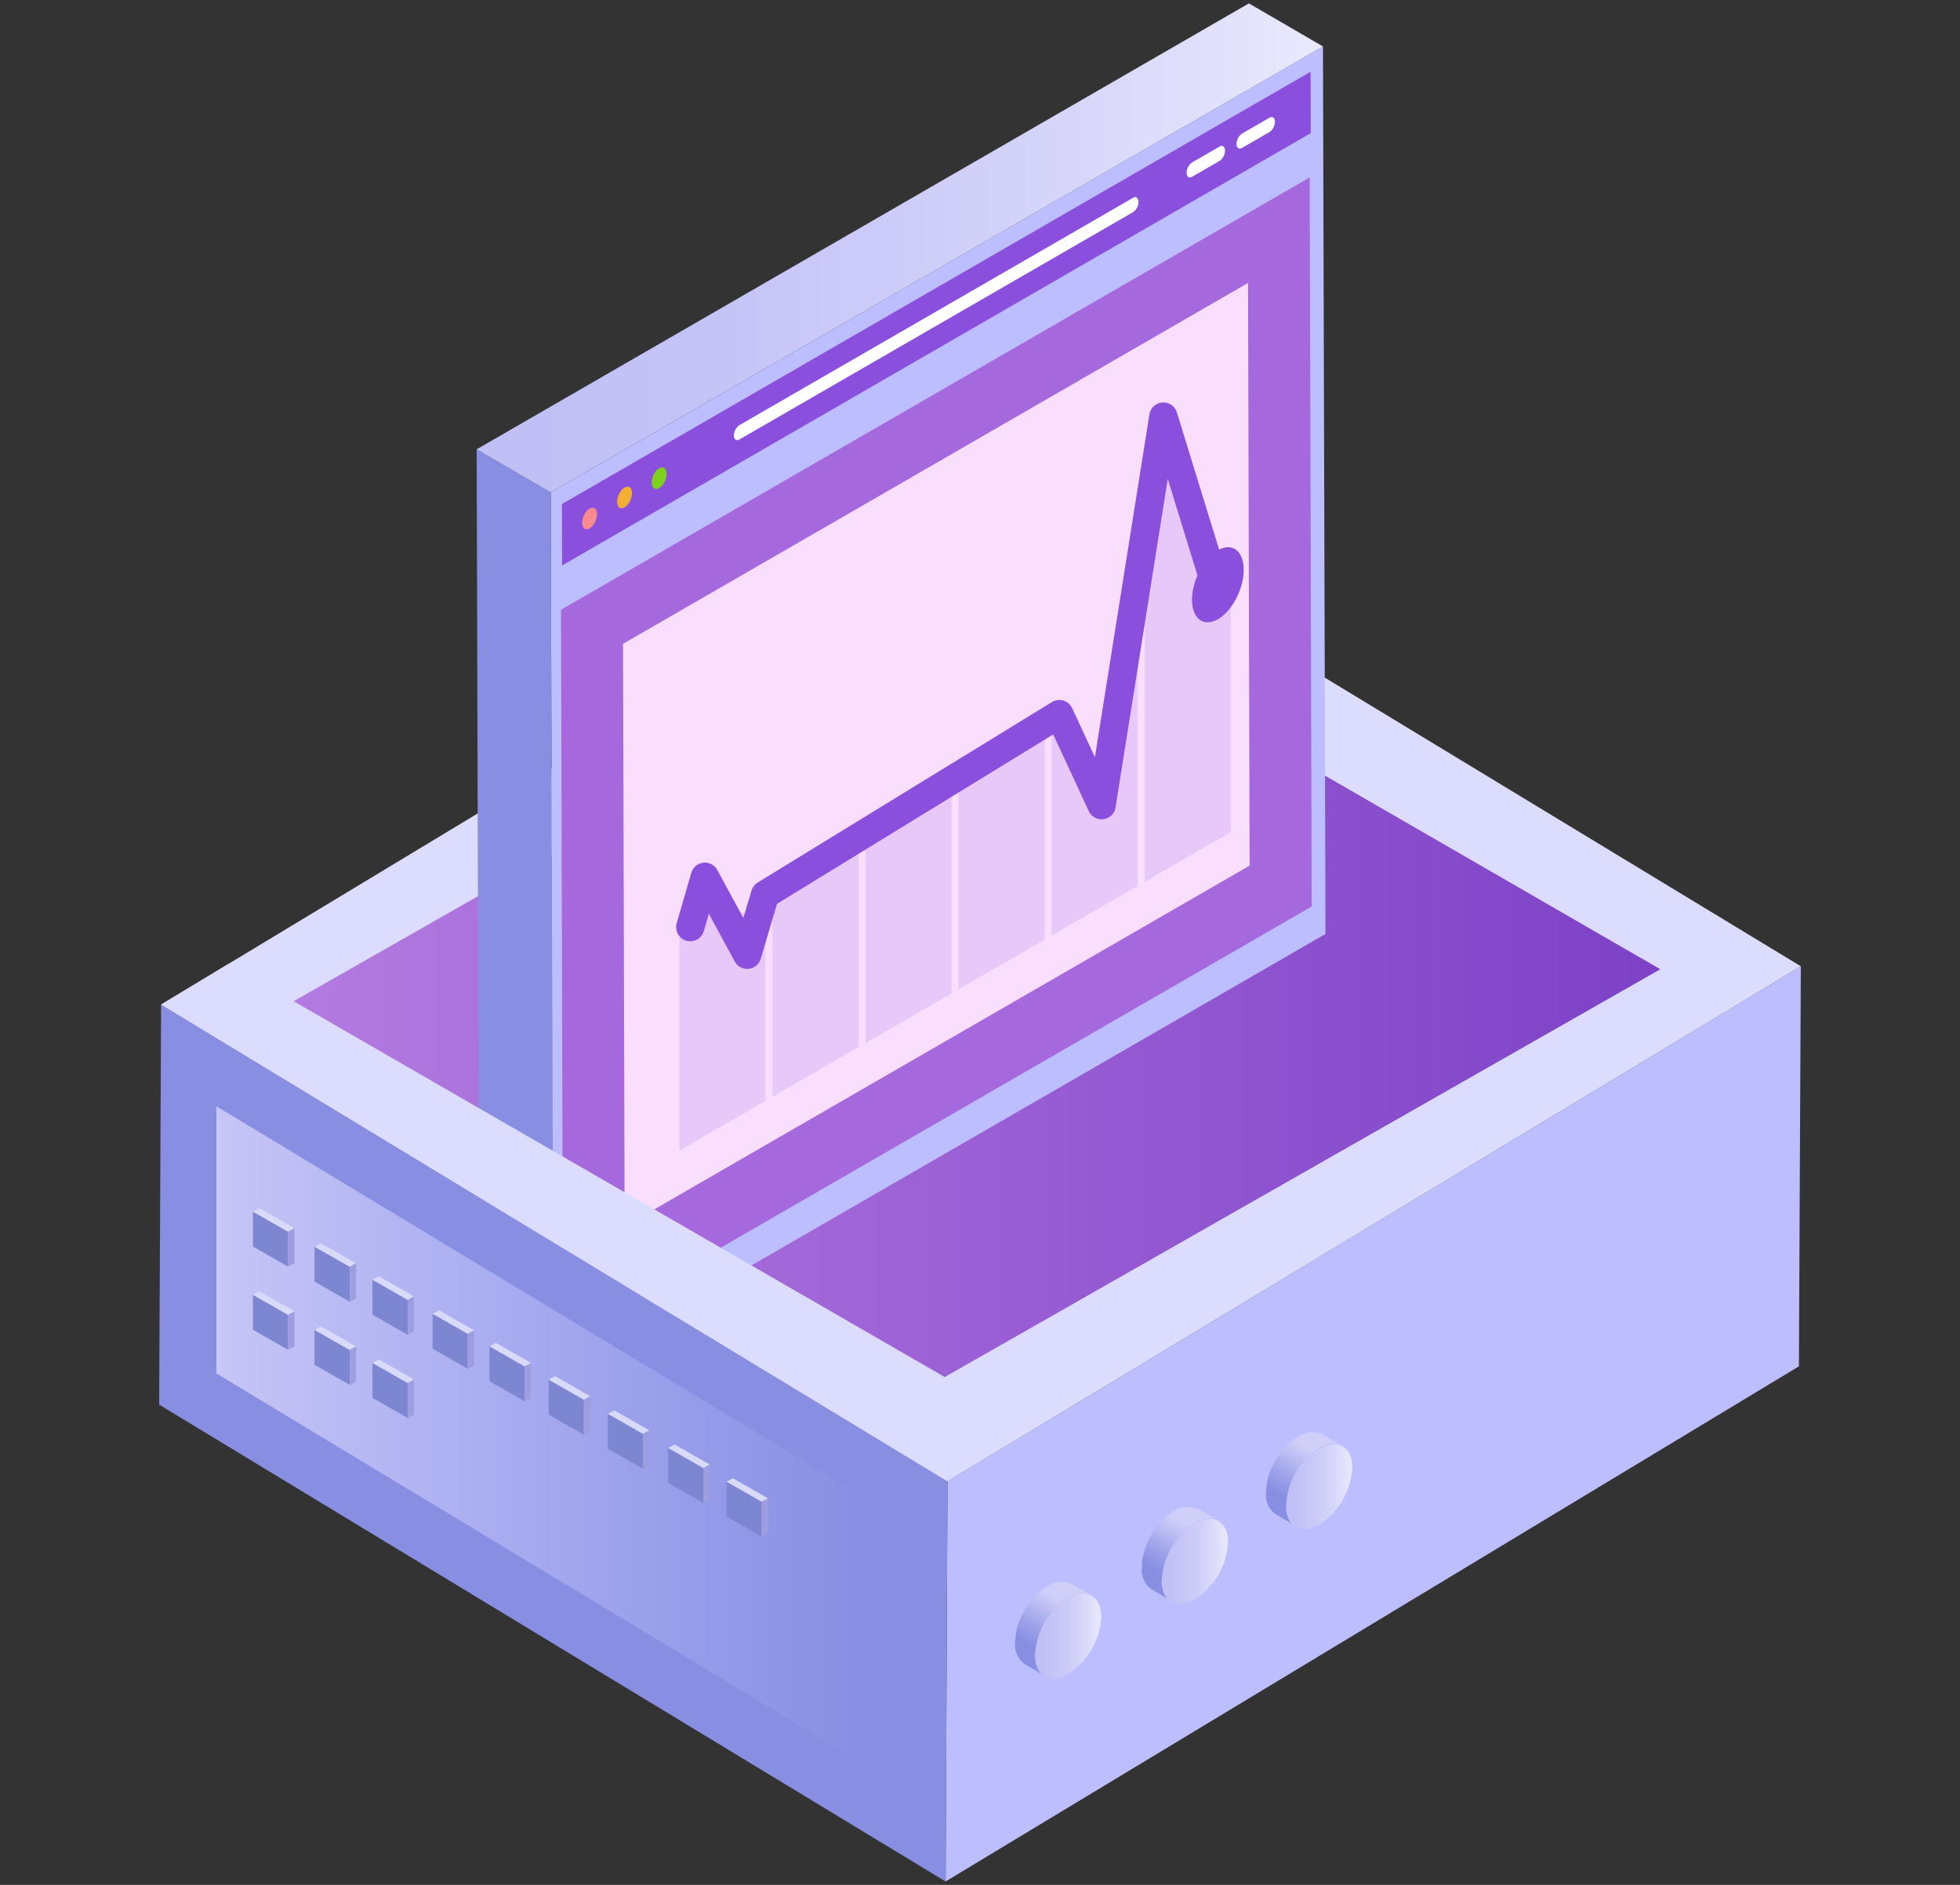 <svg id="图层_1" data-name="图层 1" xmlns="http://www.w3.org/2000/svg" xmlns:xlink="http://www.w3.org/1999/xlink" viewBox="0 0 52 50"><rect x="0" y="0" width="52" height="50" fill="#333333" stroke="none"/><defs><style>.cls-1,.cls-24{fill:none;}.cls-2{fill:url(#未命名的渐变_33);}.cls-3{fill:#dcdcff;}.cls-4{fill:url(#未命名的渐变_153);}.cls-5{fill:url(#铃琨眄沭噤桢眚_2);}.cls-6{fill:url(#未命名的渐变_153-2);}.cls-7{fill:url(#铃琨眄沭噤桢眚_2-2);}.cls-8{fill:url(#未命名的渐变_153-3);}.cls-9{fill:url(#铃琨眄沭噤桢眚_2-3);}.cls-10{fill:url(#未命名的渐变_162);}.cls-11{isolation:isolate;}.cls-12{fill:url(#未命名的渐变_33-2);}.cls-13{fill:#888fe2;}.cls-14{fill:url(#铃琨眄沭噤桢眚_2-4);}.cls-15,.cls-23{fill:#8a50dd;}.cls-16{fill:#fff;}.cls-17{fill:#f98a90;}.cls-18{fill:#f2af34;}.cls-19{fill:#7bd11b;}.cls-20{fill:#a668dd;}.cls-21{fill:#f9dffd;}.cls-22{clip-path:url(#clip-path);}.cls-23{opacity:0.16;}.cls-24{stroke:#8a50dd;stroke-linecap:round;stroke-linejoin:round;stroke-width:0.75px;}.cls-25{fill:url(#未命名的渐变_158);}.cls-26{fill:#7d87d1;}.cls-27{fill:#d9d9f9;}.cls-28{fill:#9d9de0;}</style><linearGradient id="未命名的渐变_33" x1="25.087" y1="37.771" x2="47.777" y2="37.771" gradientUnits="userSpaceOnUse"><stop offset="0.247" stop-color="#bcbeff"/><stop offset="1" stop-color="#bcbeff"/></linearGradient><linearGradient id="未命名的渐变_153" x1="27.139" y1="44.078" x2="28.15" y2="42.473" gradientUnits="userSpaceOnUse"><stop offset="0.247" stop-color="#888fe2"/><stop offset="0.502" stop-color="#9da2e9"/><stop offset="1" stop-color="#d0cff9"/></linearGradient><linearGradient id="铃琨眄沭噤桢眚_2" x1="27.46" y1="43.399" x2="29.217" y2="43.399" gradientUnits="userSpaceOnUse"><stop offset="0" stop-color="#c0bff6"/><stop offset="0.294" stop-color="#c5c4f7"/><stop offset="0.64" stop-color="#d3d2f9"/><stop offset="1" stop-color="#e9e9fd"/></linearGradient><linearGradient id="未命名的渐变_153-2" x1="30.502" y1="42.1" x2="31.513" y2="40.495" xlink:href="#未命名的渐变_153"/><linearGradient id="铃琨眄沭噤桢眚_2-2" x1="30.823" y1="41.421" x2="32.58" y2="41.421" xlink:href="#铃琨眄沭噤桢眚_2"/><linearGradient id="未命名的渐变_153-3" x1="33.799" y1="40.115" x2="34.81" y2="38.51" xlink:href="#未命名的渐变_153"/><linearGradient id="铃琨眄沭噤桢眚_2-3" x1="34.12" y1="39.436" x2="35.877" y2="39.436" xlink:href="#铃琨眄沭噤桢眚_2"/><linearGradient id="未命名的渐变_162" x1="7.732" y1="26.152" x2="44.049" y2="26.152" gradientUnits="userSpaceOnUse"><stop offset="0" stop-color="#b37ae0"/><stop offset="0.458" stop-color="#9d62d6"/><stop offset="1" stop-color="#7d41c7"/></linearGradient><linearGradient id="未命名的渐变_33-2" x1="14.611" y1="18.918" x2="35.166" y2="18.918" xlink:href="#未命名的渐变_33"/><linearGradient id="铃琨眄沭噤桢眚_2-4" x1="12.646" y1="6.576" x2="35.099" y2="6.576" xlink:href="#铃琨眄沭噤桢眚_2"/><clipPath id="clip-path"><polygon class="cls-1" points="16.572 32.535 16.53 17.862 33.111 8.289 33.153 22.962 16.572 32.535"/></clipPath><linearGradient id="未命名的渐变_158" x1="5.741" y1="38.077" x2="22.923" y2="38.077" gradientUnits="userSpaceOnUse"><stop offset="0" stop-color="#c7c6f7"/><stop offset="1" stop-color="#bcbeff" stop-opacity="0"/></linearGradient></defs><polygon class="cls-2" points="25.137 39.297 47.777 25.632 47.726 36.245 25.087 49.91 25.137 39.297"/><polygon class="cls-3" points="4.274 26.648 26.913 12.983 47.777 25.632 25.137 39.297 4.274 26.648"/><path class="cls-4" d="M28.414,42.011l-.005,0a.355.355,0,0,0-.044-.021l-.008,0-.015-.006-.023-.008-.026-.006-.015,0-.008,0a.469.469,0,0,0-.054-.006h-.058l-.014,0-.027,0-.024,0-.022,0-.036.007-.02,0L28,41.982c-.021.006-.041.014-.062.022l-.022.007-.013.006c-.036.016-.073.034-.11.055a1.323,1.323,0,0,0-.137.093l-.023.017c-.042.033-.083.07-.123.108l-.01.01-.019.02c-.02.02-.04.04-.059.062l-.018.02-.015.018-.034.041-.023.027-.017.024-.024.033-.017.023-.027.04-.017.025-.007.011c-.015.024-.031.049-.045.074l0,0-.009.016c-.01.017-.02.035-.029.053l-.014.026-.013.026-.011.023c-.01.02-.02.041-.029.063l0,.01v0c-.012.026-.022.052-.032.079l-.006.014-.01.029-.014.04-.01.031-.011.036-.007.022-.01.041-.011.045,0,.015-.006.032c0,.024-.009.047-.012.071l0,.019v.018a1.163,1.163,0,0,0-.011.154.613.613,0,0,0,.257.563l.546.318a.613.613,0,0,1-.256-.563,1.163,1.163,0,0,1,.01-.155l0-.037c0-.023.008-.047.012-.07s.006-.032.01-.048l.011-.045c0-.021.01-.042.016-.063l.011-.036.024-.07.01-.029c.012-.033.025-.065.039-.1l0-.01c.013-.029.026-.058.04-.086l.014-.026c.013-.027.027-.053.042-.079l.009-.016c.018-.03.036-.06.055-.089l.017-.026c.014-.021.029-.042.044-.062l.024-.034c.013-.017.026-.034.04-.05l.034-.042.033-.038c.02-.021.039-.042.059-.062l.029-.029c.04-.039.081-.075.123-.109l.023-.017a1.312,1.312,0,0,1,.137-.092.868.868,0,0,1,.11-.055l.035-.014c.021-.008.041-.015.062-.021l.039-.011.036-.008.046-.007.027,0a.528.528,0,0,1,.056,0h.013a.462.462,0,0,1,.065.008l.016,0a.434.434,0,0,1,.048.014l.015.005a.5.5,0,0,1,.057.027Z"/><path class="cls-5" d="M28.335,42.39c.485-.281.88-.056.882.5a1.935,1.935,0,0,1-.876,1.517c-.485.28-.88.055-.881-.5A1.928,1.928,0,0,1,28.335,42.39Z"/><path class="cls-6" d="M31.777,40.033l-.005,0c-.014-.008-.029-.015-.044-.022l-.008,0L31.705,40l-.023-.008-.026-.006-.015,0-.008,0a.478.478,0,0,0-.053-.006h-.059l-.014,0-.027,0-.024,0-.022,0-.036.008-.019,0-.02.007c-.021.006-.041.013-.062.021l-.022.008-.013.006c-.036.016-.073.034-.11.055a1.323,1.323,0,0,0-.137.093l-.023.017a1.533,1.533,0,0,0-.123.108l-.01.009-.019.02c-.02.02-.039.041-.059.062l-.018.02-.015.019-.034.041-.023.027-.017.024-.024.033-.017.022-.027.041-.017.025-.007.01c-.015.025-.031.049-.045.075l0,0-.009.015c-.01.018-.02.036-.029.054l-.014.025-.013.026-.011.023c-.01.021-.02.042-.029.063l0,.011v0c-.012.026-.022.052-.032.078l-.006.015-.01.029-.014.039-.01.032-.011.036-.007.022-.009.041-.011.044,0,.016-.006.032c0,.024-.009.047-.012.071l0,.019v.018a1.159,1.159,0,0,0-.01.154.611.611,0,0,0,.256.563l.546.318a.614.614,0,0,1-.256-.564,1.159,1.159,0,0,1,.01-.154l0-.037.012-.07c0-.016.006-.032.01-.048l.011-.045c0-.021.01-.042.016-.063l.011-.036.024-.07.01-.029c.012-.033.025-.065.039-.1l.005-.01c.013-.029.026-.058.04-.086l.014-.026c.013-.027.028-.053.042-.079l.009-.016c.018-.03.036-.06.055-.09l.017-.025.044-.063.024-.033.04-.051.034-.041.033-.038c.02-.021.039-.042.059-.062l.029-.03c.04-.038.081-.075.123-.108l.023-.017a1.172,1.172,0,0,1,.137-.092,1.038,1.038,0,0,1,.11-.056l.035-.013c.021-.008.042-.016.062-.022l.039-.011.036-.007a.4.4,0,0,1,.046-.007l.027,0a.528.528,0,0,1,.056,0h.013a.462.462,0,0,1,.065.008l.016,0a.427.427,0,0,1,.048.013l.015.006a.372.372,0,0,1,.057.027Z"/><path class="cls-7" d="M31.7,40.412c.485-.281.88-.056.882.5A1.932,1.932,0,0,1,31.7,42.43c-.485.28-.88.055-.881-.5A1.925,1.925,0,0,1,31.7,40.412Z"/><path class="cls-8" d="M35.074,38.048l0,0a.368.368,0,0,0-.045-.021l-.008,0L35,38.015l-.023-.008L34.953,38l-.015,0-.008,0a.478.478,0,0,0-.053-.006h0a.057.057,0,0,0-.013,0h-.042l-.014,0-.026,0-.025,0-.022,0-.036.007-.019,0-.02.007a.511.511,0,0,0-.062.022l-.022.007-.013.006c-.036.016-.073.034-.11.055a1.323,1.323,0,0,0-.137.093l-.023.017c-.042.033-.083.07-.123.108l-.01.009-.019.021c-.02.02-.039.04-.058.062l-.019.02-.015.018-.034.041-.022.027-.018.024-.024.033-.017.023-.027.04-.017.025-.007.01-.045.075,0,0-.009.015c-.01.018-.02.036-.029.054l-.013.026-.014.026-.011.022c-.01.021-.02.042-.029.063l-.005.011v0c-.011.026-.022.052-.032.079l-.006.014-.01.029-.014.04-.01.031-.011.036-.006.022-.01.041-.011.045,0,.015-.006.032c0,.024-.009.047-.012.071l0,.019v.018a1.159,1.159,0,0,0-.01.154.611.611,0,0,0,.256.563l.546.318a.613.613,0,0,1-.256-.563,1.359,1.359,0,0,1,.01-.155l0-.037.012-.07c0-.016.006-.032.01-.048l.011-.045c0-.021.01-.042.016-.063l.011-.036.024-.07.01-.029c.013-.033.025-.065.039-.1l0-.01c.013-.029.026-.058.04-.086l.014-.026c.013-.027.028-.053.042-.079l.009-.016c.018-.03.036-.06.055-.089l.017-.026.044-.063.024-.033.04-.05.034-.042.034-.038c.019-.021.038-.042.058-.062l.029-.029c.04-.039.081-.075.123-.109l.023-.017a1.312,1.312,0,0,1,.137-.092.816.816,0,0,1,.111-.055l.034-.014.062-.021.039-.011.036-.008a.381.381,0,0,1,.047-.007l.026,0a.528.528,0,0,1,.056,0h.013a.462.462,0,0,1,.065.008l.016,0a.434.434,0,0,1,.048.014l.015.005a.5.5,0,0,1,.057.027Z"/><path class="cls-9" d="M34.995,38.427c.486-.281.88-.056.882.5A1.935,1.935,0,0,1,35,40.446c-.485.28-.88.055-.881-.5A1.928,1.928,0,0,1,34.995,38.427Z"/><polygon class="cls-10" points="25.002 36.564 7.732 26.593 26.78 15.74 44.049 25.711 25.002 36.564"/><g class="cls-11"><polygon class="cls-12" points="35.099 1.232 35.166 24.775 14.677 36.604 14.611 13.061 35.099 1.232"/><polygon class="cls-13" points="14.677 36.604 12.713 35.462 12.646 11.919 14.611 13.061 14.677 36.604"/><polygon class="cls-14" points="14.611 13.061 12.646 11.919 33.134 0.09 35.099 1.232 14.611 13.061"/></g><polygon class="cls-15" points="34.771 1.903 34.775 3.532 14.913 15 14.908 13.371 34.771 1.903"/><path class="cls-16" d="M30.062,5.247,19.615,11.279a.34.34,0,0,0-.143.272h0c0,.105.064.153.143.108L30.062,5.627a.341.341,0,0,0,.142-.272h0C30.2,5.25,30.14,5.2,30.062,5.247Z"/><path class="cls-16" d="M32.358,3.887l-.733.423a.343.343,0,0,0-.143.273h0c0,.1.064.153.143.107l.733-.423A.341.341,0,0,0,32.5,4h0C32.5,3.89,32.436,3.842,32.358,3.887Z"/><path class="cls-16" d="M33.681,3.123l-.733.423a.341.341,0,0,0-.142.272h0c0,.1.064.154.142.108l.733-.423a.343.343,0,0,0,.143-.272h0C33.824,3.126,33.76,3.077,33.681,3.123Z"/><ellipse class="cls-17" cx="15.642" cy="13.754" rx="0.303" ry="0.172" transform="translate(-3.138 22.762) rotate(-66.949)"/><ellipse class="cls-18" cx="16.565" cy="13.187" rx="0.303" ry="0.172" transform="matrix(0.392, -0.92, 0.92, 0.392, -2.055, 23.266)"/><ellipse class="cls-19" cx="17.488" cy="12.685" rx="0.303" ry="0.172" transform="translate(-1.032 23.81) rotate(-66.949)"/><polygon class="cls-20" points="34.747 4.707 34.8 24.046 14.937 35.514 14.884 16.175 34.747 4.707"/><polygon class="cls-21" points="16.572 32.535 16.53 17.079 33.111 7.506 33.153 22.962 16.572 32.535"/><polygon class="cls-23" points="20.307 29.202 18.023 30.521 18.023 24.605 18.705 23.831 20.307 24.449 20.307 29.202"/><polygon class="cls-23" points="25.246 26.351 22.962 27.67 22.962 22.097 25.246 20.696 25.246 26.351"/><polygon class="cls-23" points="27.715 24.926 25.431 26.244 25.431 20.492 27.715 19.107 27.715 24.926"/><polygon class="cls-23" points="27.9 24.819 30.184 23.5 30.184 17.122 29.042 20.859 27.9 19.311 27.9 24.819"/><polygon class="cls-23" points="32.653 22.075 30.369 23.393 30.369 15.469 30.888 12.293 32.653 15.536 32.653 22.075"/><polygon class="cls-23" points="20.492 29.095 22.776 27.777 22.776 22.211 20.492 23.612 20.492 29.095"/><polyline class="cls-24" points="18.313 24.594 18.701 23.257 19.823 25.327 20.297 23.731 28.105 18.943 29.226 21.359 30.865 11.05 32.246 15.536"/><ellipse class="cls-15" cx="32.31" cy="15.512" rx="1.053" ry="0.596" transform="translate(5.386 39.169) rotate(-66.949)"/><polygon class="cls-13" points="25.137 39.297 25.087 49.91 4.223 37.261 4.274 26.648 25.137 39.297"/><path class="cls-25" d="M22.923,46.807,5.741,36.432V29.346L22.923,39.721Z"/><g class="cls-11"><polygon class="cls-26" points="7.644 33.6 6.71 33.067 6.71 32.14 7.644 32.673 7.644 33.6"/><polygon class="cls-27" points="7.644 32.673 6.71 32.14 6.88 32.048 7.814 32.581 7.644 32.673"/><polygon class="cls-28" points="7.814 32.581 7.814 33.508 7.644 33.6 7.644 32.673 7.814 32.581"/></g><g class="cls-11"><polygon class="cls-26" points="9.279 34.53 8.344 33.997 8.344 33.07 9.279 33.603 9.279 34.53"/><polygon class="cls-27" points="9.279 33.603 8.344 33.07 8.514 32.978 9.449 33.511 9.279 33.603"/><polygon class="cls-28" points="9.449 33.511 9.449 34.438 9.279 34.53 9.279 33.603 9.449 33.511"/></g><g class="cls-11"><polygon class="cls-26" points="10.815 35.408 9.881 34.874 9.881 33.947 10.815 34.481 10.815 35.408"/><polygon class="cls-27" points="10.815 34.481 9.881 33.947 10.051 33.855 10.985 34.389 10.815 34.481"/><polygon class="cls-28" points="10.985 34.389 10.985 35.316 10.815 35.408 10.815 34.481 10.985 34.389"/></g><g class="cls-11"><polygon class="cls-26" points="7.644 35.807 6.71 35.273 6.71 34.346 7.644 34.88 7.644 35.807"/><polygon class="cls-27" points="7.644 34.88 6.71 34.346 6.88 34.254 7.814 34.787 7.644 34.88"/><polygon class="cls-28" points="7.814 34.787 7.814 35.715 7.644 35.807 7.644 34.88 7.814 34.787"/></g><g class="cls-11"><polygon class="cls-26" points="9.279 36.737 8.344 36.204 8.344 35.277 9.279 35.81 9.279 36.737"/><polygon class="cls-27" points="9.279 35.81 8.344 35.277 8.514 35.185 9.449 35.718 9.279 35.81"/><polygon class="cls-28" points="9.449 35.718 9.449 36.645 9.279 36.737 9.279 35.81 9.449 35.718"/></g><g class="cls-11"><polygon class="cls-26" points="10.815 37.614 9.881 37.081 9.881 36.154 10.815 36.687 10.815 37.614"/><polygon class="cls-27" points="10.815 36.687 9.881 36.154 10.051 36.062 10.985 36.595 10.815 36.687"/><polygon class="cls-28" points="10.985 36.595 10.985 37.522 10.815 37.614 10.815 36.687 10.985 36.595"/></g><g class="cls-11"><polygon class="cls-26" points="12.411 36.31 11.477 35.776 11.477 34.849 12.411 35.383 12.411 36.31"/><polygon class="cls-27" points="12.411 35.383 11.477 34.849 11.647 34.757 12.581 35.291 12.411 35.383"/><polygon class="cls-28" points="12.581 35.291 12.581 36.218 12.411 36.31 12.411 35.383 12.581 35.291"/></g><g class="cls-11"><polygon class="cls-26" points="13.921 37.174 12.986 36.641 12.986 35.714 13.921 36.247 13.921 37.174"/><polygon class="cls-27" points="13.921 36.247 12.986 35.714 13.157 35.622 14.091 36.155 13.921 36.247"/><polygon class="cls-28" points="14.091 36.155 14.091 37.082 13.921 37.174 13.921 36.247 14.091 36.155"/></g><g class="cls-11"><polygon class="cls-26" points="15.49 38.058 14.556 37.525 14.556 36.597 15.49 37.131 15.49 38.058"/><polygon class="cls-27" points="15.49 37.131 14.556 36.597 14.726 36.505 15.66 37.039 15.49 37.131"/><polygon class="cls-28" points="15.66 37.039 15.66 37.966 15.49 38.058 15.49 37.131 15.66 37.039"/></g><g class="cls-11"><polygon class="cls-26" points="17.059 38.963 16.125 38.43 16.125 37.503 17.059 38.036 17.059 38.963"/><polygon class="cls-27" points="17.059 38.036 16.125 37.503 16.295 37.411 17.229 37.944 17.059 38.036"/><polygon class="cls-28" points="17.229 37.944 17.229 38.871 17.059 38.963 17.059 38.036 17.229 37.944"/></g><g class="cls-11"><polygon class="cls-26" points="18.661 39.87 17.727 39.337 17.727 38.41 18.661 38.943 18.661 39.87"/><polygon class="cls-27" points="18.661 38.943 17.727 38.41 17.897 38.318 18.831 38.851 18.661 38.943"/><polygon class="cls-28" points="18.831 38.851 18.831 39.778 18.661 39.87 18.661 38.943 18.831 38.851"/></g><g class="cls-11"><polygon class="cls-26" points="20.209 40.765 19.275 40.232 19.275 39.305 20.209 39.838 20.209 40.765"/><polygon class="cls-27" points="20.209 39.838 19.275 39.305 19.445 39.213 20.379 39.746 20.209 39.838"/><polygon class="cls-28" points="20.379 39.746 20.379 40.673 20.209 40.765 20.209 39.838 20.379 39.746"/></g><polygon class="cls-3" points="4.274 26.648 25.137 39.297 27.218 37.771 6.068 25.565 4.274 26.648"/></svg>